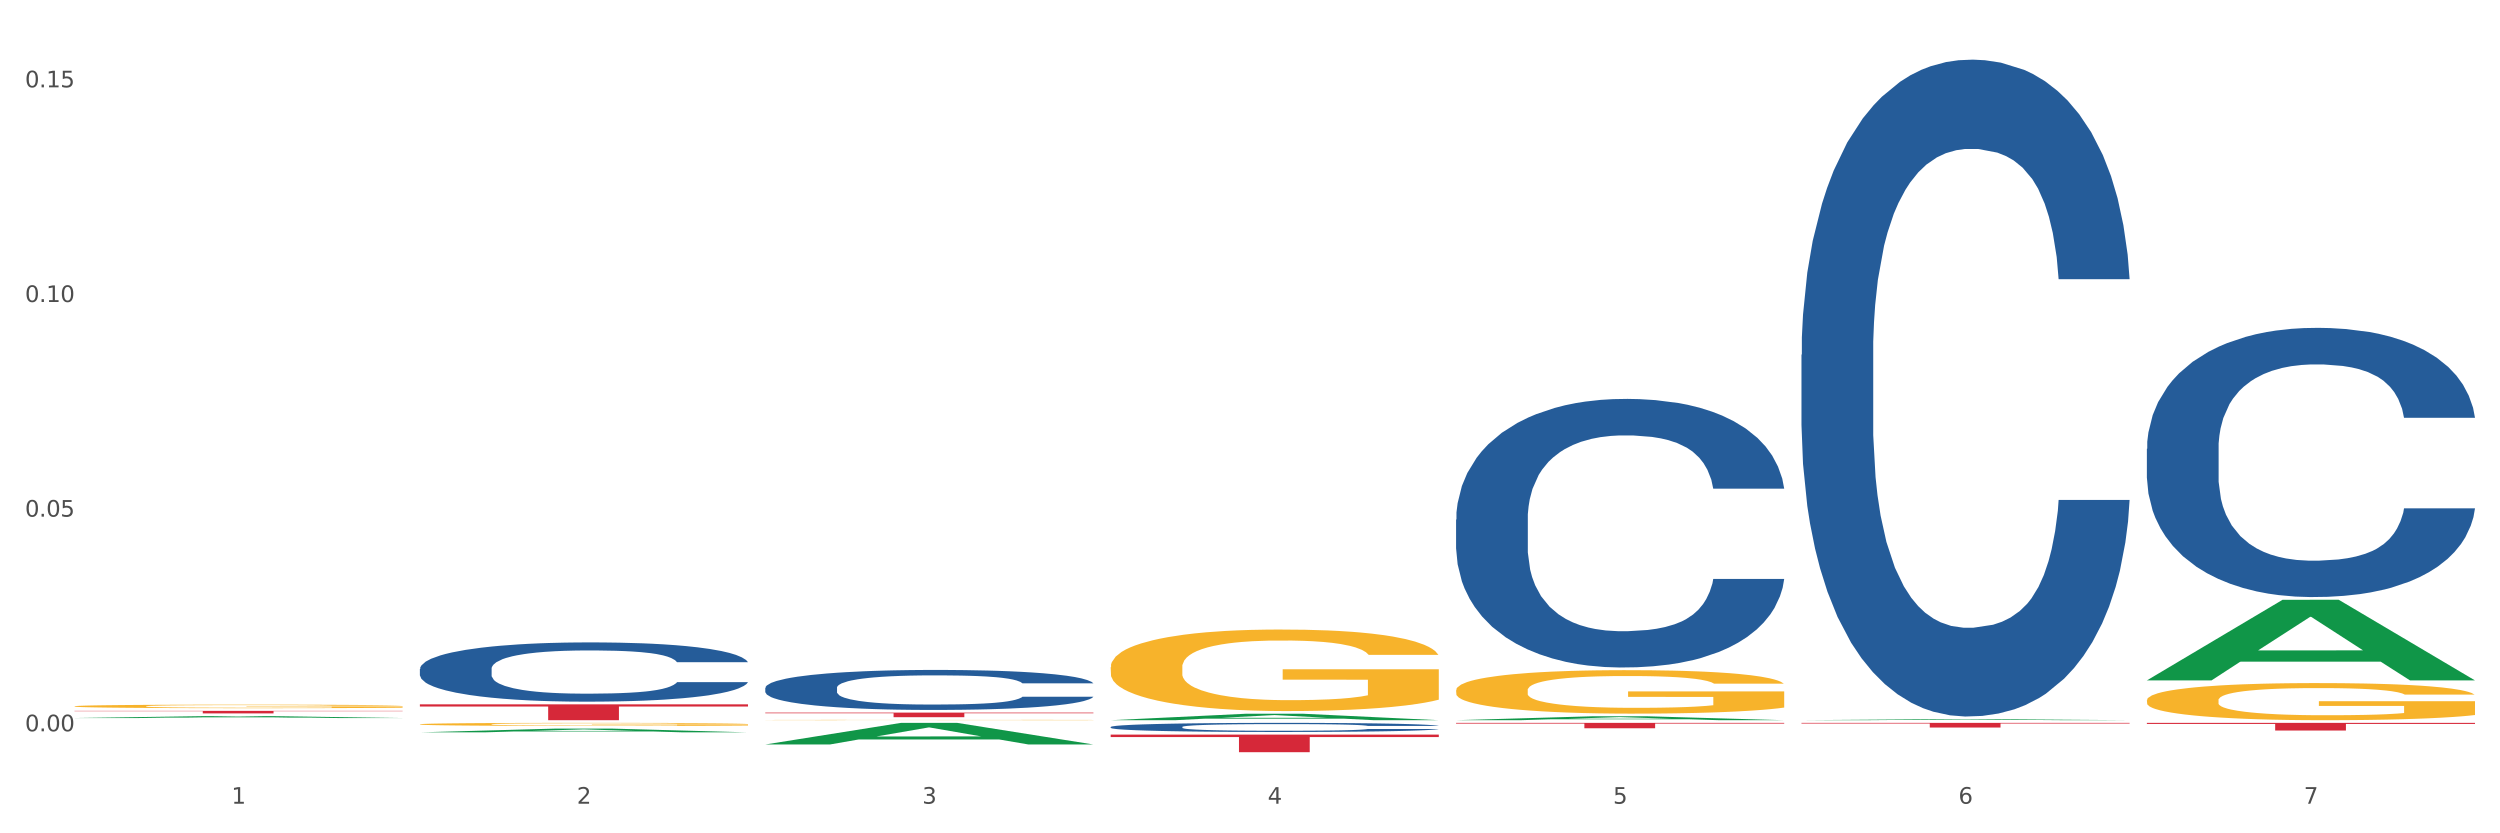 <?xml version="1.0" encoding="utf-8" standalone="no"?>
<!DOCTYPE svg PUBLIC "-//W3C//DTD SVG 1.1//EN"
  "http://www.w3.org/Graphics/SVG/1.1/DTD/svg11.dtd">
<svg xmlns:xlink="http://www.w3.org/1999/xlink" width="1080pt" height="360pt" viewBox="0 0 1080 360" xmlns="http://www.w3.org/2000/svg" version="1.1">
 <rect x="0" y="0" width="1080" height="360" fill="#333333" stroke="none"/>
 <defs>
  <style type="text/css">*{stroke-linejoin: round; stroke-linecap: butt}</style>
 </defs>
 <g id="figure_1">
  <g id="patch_1">
   <path d="M 0 360 
L 1080 360 
L 1080 0 
L 0 0 
z
" style="fill: #ffffff; stroke: #ffffff; stroke-linejoin: miter"/>
  </g>
  <g id="axes_1">
   <g id="matplotlib.axis_1">
    <g id="xtick_1">
     <g id="text_1">
      <!-- 1 -->
      <g style="fill: #4d4d4d" transform="translate(99.997 347.204) scale(0.096 -0.096)">
       <defs>
        <path id="DejaVuSans-31" d="M 794 531 
L 1825 531 
L 1825 4091 
L 703 3866 
L 703 4441 
L 1819 4666 
L 2450 4666 
L 2450 531 
L 3481 531 
L 3481 0 
L 794 0 
L 794 531 
z
" transform="scale(0.016)"/>
       </defs>
       <use xlink:href="#DejaVuSans-31"/>
      </g>
     </g>
    </g>
    <g id="xtick_2">
     <g id="text_2">
      <!-- 2 -->
      <g style="fill: #4d4d4d" transform="translate(249.209 347.204) scale(0.096 -0.096)">
       <defs>
        <path id="DejaVuSans-32" d="M 1228 531 
L 3431 531 
L 3431 0 
L 469 0 
L 469 531 
Q 828 903 1448 1529 
Q 2069 2156 2228 2338 
Q 2531 2678 2651 2914 
Q 2772 3150 2772 3378 
Q 2772 3750 2511 3984 
Q 2250 4219 1831 4219 
Q 1534 4219 1204 4116 
Q 875 4013 500 3803 
L 500 4441 
Q 881 4594 1212 4672 
Q 1544 4750 1819 4750 
Q 2544 4750 2975 4387 
Q 3406 4025 3406 3419 
Q 3406 3131 3298 2873 
Q 3191 2616 2906 2266 
Q 2828 2175 2409 1742 
Q 1991 1309 1228 531 
z
" transform="scale(0.016)"/>
       </defs>
       <use xlink:href="#DejaVuSans-32"/>
      </g>
     </g>
    </g>
    <g id="xtick_3">
     <g id="text_3">
      <!-- 3 -->
      <g style="fill: #4d4d4d" transform="translate(398.421 347.204) scale(0.096 -0.096)">
       <defs>
        <path id="DejaVuSans-33" d="M 2597 2516 
Q 3050 2419 3304 2112 
Q 3559 1806 3559 1356 
Q 3559 666 3084 287 
Q 2609 -91 1734 -91 
Q 1441 -91 1130 -33 
Q 819 25 488 141 
L 488 750 
Q 750 597 1062 519 
Q 1375 441 1716 441 
Q 2309 441 2620 675 
Q 2931 909 2931 1356 
Q 2931 1769 2642 2001 
Q 2353 2234 1838 2234 
L 1294 2234 
L 1294 2753 
L 1863 2753 
Q 2328 2753 2575 2939 
Q 2822 3125 2822 3475 
Q 2822 3834 2567 4026 
Q 2313 4219 1838 4219 
Q 1578 4219 1281 4162 
Q 984 4106 628 3988 
L 628 4550 
Q 988 4650 1302 4700 
Q 1616 4750 1894 4750 
Q 2613 4750 3031 4423 
Q 3450 4097 3450 3541 
Q 3450 3153 3228 2886 
Q 3006 2619 2597 2516 
z
" transform="scale(0.016)"/>
       </defs>
       <use xlink:href="#DejaVuSans-33"/>
      </g>
     </g>
    </g>
    <g id="xtick_4">
     <g id="text_4">
      <!-- 4 -->
      <g style="fill: #4d4d4d" transform="translate(547.634 347.204) scale(0.096 -0.096)">
       <defs>
        <path id="DejaVuSans-34" d="M 2419 4116 
L 825 1625 
L 2419 1625 
L 2419 4116 
z
M 2253 4666 
L 3047 4666 
L 3047 1625 
L 3713 1625 
L 3713 1100 
L 3047 1100 
L 3047 0 
L 2419 0 
L 2419 1100 
L 313 1100 
L 313 1709 
L 2253 4666 
z
" transform="scale(0.016)"/>
       </defs>
       <use xlink:href="#DejaVuSans-34"/>
      </g>
     </g>
    </g>
    <g id="xtick_5">
     <g id="text_5">
      <!-- 5 -->
      <g style="fill: #4d4d4d" transform="translate(696.846 347.204) scale(0.096 -0.096)">
       <defs>
        <path id="DejaVuSans-35" d="M 691 4666 
L 3169 4666 
L 3169 4134 
L 1269 4134 
L 1269 2991 
Q 1406 3038 1543 3061 
Q 1681 3084 1819 3084 
Q 2600 3084 3056 2656 
Q 3513 2228 3513 1497 
Q 3513 744 3044 326 
Q 2575 -91 1722 -91 
Q 1428 -91 1123 -41 
Q 819 9 494 109 
L 494 744 
Q 775 591 1075 516 
Q 1375 441 1709 441 
Q 2250 441 2565 725 
Q 2881 1009 2881 1497 
Q 2881 1984 2565 2268 
Q 2250 2553 1709 2553 
Q 1456 2553 1204 2497 
Q 953 2441 691 2322 
L 691 4666 
z
" transform="scale(0.016)"/>
       </defs>
       <use xlink:href="#DejaVuSans-35"/>
      </g>
     </g>
    </g>
    <g id="xtick_6">
     <g id="text_6">
      <!-- 6 -->
      <g style="fill: #4d4d4d" transform="translate(846.058 347.204) scale(0.096 -0.096)">
       <defs>
        <path id="DejaVuSans-36" d="M 2113 2584 
Q 1688 2584 1439 2293 
Q 1191 2003 1191 1497 
Q 1191 994 1439 701 
Q 1688 409 2113 409 
Q 2538 409 2786 701 
Q 3034 994 3034 1497 
Q 3034 2003 2786 2293 
Q 2538 2584 2113 2584 
z
M 3366 4563 
L 3366 3988 
Q 3128 4100 2886 4159 
Q 2644 4219 2406 4219 
Q 1781 4219 1451 3797 
Q 1122 3375 1075 2522 
Q 1259 2794 1537 2939 
Q 1816 3084 2150 3084 
Q 2853 3084 3261 2657 
Q 3669 2231 3669 1497 
Q 3669 778 3244 343 
Q 2819 -91 2113 -91 
Q 1303 -91 875 529 
Q 447 1150 447 2328 
Q 447 3434 972 4092 
Q 1497 4750 2381 4750 
Q 2619 4750 2861 4703 
Q 3103 4656 3366 4563 
z
" transform="scale(0.016)"/>
       </defs>
       <use xlink:href="#DejaVuSans-36"/>
      </g>
     </g>
    </g>
    <g id="xtick_7">
     <g id="text_7">
      <!-- 7 -->
      <g style="fill: #4d4d4d" transform="translate(995.27 347.204) scale(0.096 -0.096)">
       <defs>
        <path id="DejaVuSans-37" d="M 525 4666 
L 3525 4666 
L 3525 4397 
L 1831 0 
L 1172 0 
L 2766 4134 
L 525 4134 
L 525 4666 
z
" transform="scale(0.016)"/>
       </defs>
       <use xlink:href="#DejaVuSans-37"/>
      </g>
     </g>
    </g>
    <g id="xtick_8"/>
    <g id="xtick_9"/>
    <g id="xtick_10"/>
    <g id="xtick_11"/>
    <g id="xtick_12"/>
    <g id="xtick_13"/>
   </g>
   <g id="matplotlib.axis_2">
    <g id="ytick_1">
     <g id="text_8">
      <!-- 0.00 -->
      <g style="fill: #4d4d4d" transform="translate(10.8 315.923) scale(0.096 -0.096)">
       <defs>
        <path id="DejaVuSans-30" d="M 2034 4250 
Q 1547 4250 1301 3770 
Q 1056 3291 1056 2328 
Q 1056 1369 1301 889 
Q 1547 409 2034 409 
Q 2525 409 2770 889 
Q 3016 1369 3016 2328 
Q 3016 3291 2770 3770 
Q 2525 4250 2034 4250 
z
M 2034 4750 
Q 2819 4750 3233 4129 
Q 3647 3509 3647 2328 
Q 3647 1150 3233 529 
Q 2819 -91 2034 -91 
Q 1250 -91 836 529 
Q 422 1150 422 2328 
Q 422 3509 836 4129 
Q 1250 4750 2034 4750 
z
" transform="scale(0.016)"/>
        <path id="DejaVuSans-2e" d="M 684 794 
L 1344 794 
L 1344 0 
L 684 0 
L 684 794 
z
" transform="scale(0.016)"/>
       </defs>
       <use xlink:href="#DejaVuSans-30"/>
       <use xlink:href="#DejaVuSans-2e" transform="translate(63.623 0)"/>
       <use xlink:href="#DejaVuSans-30" transform="translate(95.41 0)"/>
       <use xlink:href="#DejaVuSans-30" transform="translate(159.033 0)"/>
      </g>
     </g>
    </g>
    <g id="ytick_2">
     <g id="text_9">
      <!-- 0.05 -->
      <g style="fill: #4d4d4d" transform="translate(10.8 223.195) scale(0.096 -0.096)">
       <use xlink:href="#DejaVuSans-30"/>
       <use xlink:href="#DejaVuSans-2e" transform="translate(63.623 0)"/>
       <use xlink:href="#DejaVuSans-30" transform="translate(95.41 0)"/>
       <use xlink:href="#DejaVuSans-35" transform="translate(159.033 0)"/>
      </g>
     </g>
    </g>
    <g id="ytick_3">
     <g id="text_10">
      <!-- 0.10 -->
      <g style="fill: #4d4d4d" transform="translate(10.8 130.466) scale(0.096 -0.096)">
       <use xlink:href="#DejaVuSans-30"/>
       <use xlink:href="#DejaVuSans-2e" transform="translate(63.623 0)"/>
       <use xlink:href="#DejaVuSans-31" transform="translate(95.41 0)"/>
       <use xlink:href="#DejaVuSans-30" transform="translate(159.033 0)"/>
      </g>
     </g>
    </g>
    <g id="ytick_4">
     <g id="text_11">
      <!-- 0.15 -->
      <g style="fill: #4d4d4d" transform="translate(10.8 37.738) scale(0.096 -0.096)">
       <use xlink:href="#DejaVuSans-30"/>
       <use xlink:href="#DejaVuSans-2e" transform="translate(63.623 0)"/>
       <use xlink:href="#DejaVuSans-31" transform="translate(95.41 0)"/>
       <use xlink:href="#DejaVuSans-35" transform="translate(159.033 0)"/>
      </g>
     </g>
    </g>
    <g id="ytick_5"/>
    <g id="ytick_6"/>
    <g id="ytick_7"/>
   </g>
   <g id="PolyCollection_1">
    <path d="M 32.175 310.192 
L 32.321 310.191 
L 90.775 309.325 
L 115.034 309.324 
L 173.927 310.193 
L 145.869 310.193 
L 133.155 309.991 
L 72.801 309.991 
L 72.362 309.994 
L 60.087 310.193 
L 32.175 310.193 
L 32.175 310.192 
L 80.4 309.87 
L 125.556 309.869 
L 103.197 309.509 
L 102.905 309.508 
L 102.612 309.51 
L 80.254 309.869 
L 80.4 309.87 
L 32.175 310.192 
z
" clip-path="url(#p2150e89f36)" style="fill: #109648"/>
    <path d="M 479.812 314.045 
L 479.979 314.042 
L 479.979 313.941 
L 480.482 313.804 
L 482.325 313.553 
L 484.671 313.362 
L 488.692 313.139 
L 490.87 313.045 
L 493.719 312.941 
L 499.583 312.772 
L 506.285 312.628 
L 510.977 312.549 
L 514.496 312.499 
L 522.371 312.409 
L 526.895 312.369 
L 531.586 312.337 
L 535.608 312.315 
L 542.31 312.29 
L 547.672 312.279 
L 553.871 312.276 
L 559.065 312.279 
L 565.935 312.294 
L 575.988 312.337 
L 579.842 312.362 
L 585.036 312.405 
L 590.398 312.463 
L 594.754 312.52 
L 599.781 312.603 
L 604.975 312.711 
L 610.002 312.848 
L 613.521 312.974 
L 616.369 313.107 
L 618.882 313.268 
L 620.726 313.445 
L 621.563 313.592 
L 590.901 313.592 
L 590.063 313.459 
L 588.387 313.315 
L 586.712 313.218 
L 584.869 313.139 
L 582.02 313.049 
L 579.507 312.991 
L 575.318 312.923 
L 571.464 312.88 
L 568.281 312.855 
L 564.427 312.833 
L 556.217 312.812 
L 550.352 312.812 
L 546.666 312.819 
L 542.142 312.837 
L 538.288 312.862 
L 533.764 312.905 
L 530.246 312.952 
L 526.727 313.013 
L 524.716 313.056 
L 521.7 313.135 
L 519.69 313.2 
L 517.009 313.312 
L 515.501 313.391 
L 512.82 313.596 
L 511.647 313.747 
L 511.144 313.851 
L 510.809 313.966 
L 510.809 314.527 
L 511.815 314.779 
L 512.652 314.887 
L 513.993 315.009 
L 516.506 315.167 
L 520.192 315.322 
L 524.046 315.434 
L 527.23 315.502 
L 530.246 315.552 
L 533.262 315.592 
L 536.948 315.628 
L 539.964 315.649 
L 544.488 315.671 
L 549.85 315.682 
L 554.039 315.682 
L 562.584 315.664 
L 566.438 315.646 
L 570.124 315.621 
L 574.145 315.581 
L 577.329 315.538 
L 579.172 315.506 
L 582.188 315.437 
L 584.534 315.365 
L 586.544 315.283 
L 587.885 315.211 
L 589.393 315.103 
L 590.566 314.98 
L 590.901 314.916 
L 621.563 314.916 
L 620.893 315.045 
L 619.72 315.171 
L 617.374 315.34 
L 615.531 315.437 
L 612.683 315.556 
L 609.667 315.657 
L 605.478 315.768 
L 601.624 315.851 
L 597.603 315.923 
L 593.246 315.988 
L 585.371 316.077 
L 582.523 316.103 
L 576.491 316.146 
L 571.799 316.171 
L 564.93 316.196 
L 557.892 316.211 
L 550.52 316.214 
L 543.985 316.207 
L 536.78 316.185 
L 532.256 316.164 
L 527.23 316.131 
L 521.365 316.081 
L 515.836 316.02 
L 510.642 315.948 
L 505.783 315.865 
L 501.259 315.772 
L 495.394 315.617 
L 491.038 315.466 
L 487.854 315.326 
L 485.676 315.207 
L 483.498 315.056 
L 482.325 314.952 
L 480.482 314.7 
L 479.812 314.466 
L 479.812 314.045 
z
" clip-path="url(#p2150e89f36)" style="fill: #255c99"/>
    <path d="M 629.024 224.459 
L 629.191 224.353 
L 629.191 221.386 
L 629.694 217.359 
L 631.537 209.941 
L 633.883 204.324 
L 637.904 197.754 
L 640.083 194.998 
L 642.931 191.925 
L 648.795 186.944 
L 655.498 182.705 
L 660.189 180.374 
L 663.708 178.89 
L 671.583 176.241 
L 676.107 175.075 
L 680.798 174.121 
L 684.82 173.485 
L 691.522 172.743 
L 696.884 172.426 
L 703.083 172.32 
L 708.277 172.426 
L 715.147 172.849 
L 725.201 174.121 
L 729.054 174.863 
L 734.249 176.135 
L 739.61 177.83 
L 743.967 179.526 
L 748.993 181.963 
L 754.188 185.143 
L 759.214 189.17 
L 762.733 192.879 
L 765.581 196.8 
L 768.095 201.569 
L 769.938 206.762 
L 770.776 211.107 
L 740.113 211.107 
L 739.275 207.185 
L 737.6 202.946 
L 735.924 200.085 
L 734.081 197.754 
L 731.233 195.104 
L 728.719 193.409 
L 724.53 191.395 
L 720.677 190.123 
L 717.493 189.382 
L 713.639 188.746 
L 705.429 188.11 
L 699.565 188.11 
L 695.878 188.322 
L 691.354 188.852 
L 687.501 189.594 
L 682.977 190.865 
L 679.458 192.243 
L 675.939 194.044 
L 673.929 195.316 
L 670.913 197.648 
L 668.902 199.555 
L 666.221 202.84 
L 664.713 205.172 
L 662.032 211.212 
L 660.859 215.663 
L 660.357 218.737 
L 660.022 222.128 
L 660.022 238.66 
L 661.027 246.078 
L 661.865 249.258 
L 663.205 252.861 
L 665.718 257.524 
L 669.405 262.081 
L 673.258 265.366 
L 676.442 267.379 
L 679.458 268.863 
L 682.474 270.029 
L 686.16 271.089 
L 689.176 271.724 
L 693.7 272.36 
L 699.062 272.678 
L 703.251 272.678 
L 711.796 272.148 
L 715.65 271.618 
L 719.336 270.877 
L 723.357 269.711 
L 726.541 268.439 
L 728.384 267.485 
L 731.4 265.472 
L 733.746 263.352 
L 735.757 260.915 
L 737.097 258.795 
L 738.605 255.616 
L 739.778 252.013 
L 740.113 250.105 
L 770.776 250.105 
L 770.105 253.921 
L 768.932 257.63 
L 766.587 262.611 
L 764.744 265.472 
L 761.895 268.969 
L 758.879 271.936 
L 754.69 275.222 
L 750.836 277.659 
L 746.815 279.779 
L 742.459 281.686 
L 734.584 284.335 
L 731.735 285.077 
L 725.703 286.349 
L 721.012 287.091 
L 714.142 287.833 
L 707.105 288.257 
L 699.732 288.363 
L 693.198 288.151 
L 685.993 287.515 
L 681.469 286.879 
L 676.442 285.925 
L 670.578 284.441 
L 665.048 282.64 
L 659.854 280.52 
L 654.995 278.083 
L 650.471 275.328 
L 644.607 270.771 
L 640.25 266.32 
L 637.067 262.187 
L 634.888 258.689 
L 632.71 254.238 
L 631.537 251.165 
L 629.694 243.747 
L 629.024 236.859 
L 629.024 224.459 
z
" clip-path="url(#p2150e89f36)" style="fill: #255c99"/>
    <path d="M 778.236 153.266 
L 778.404 153.006 
L 778.404 145.75 
L 778.906 135.902 
L 780.749 117.761 
L 783.095 104.025 
L 787.117 87.958 
L 789.295 81.219 
L 792.143 73.704 
L 798.008 61.523 
L 804.71 51.157 
L 809.401 45.456 
L 812.92 41.827 
L 820.795 35.348 
L 825.319 32.498 
L 830.011 30.165 
L 834.032 28.61 
L 840.734 26.796 
L 846.096 26.019 
L 852.296 25.759 
L 857.49 26.019 
L 864.359 27.055 
L 874.413 30.165 
L 878.267 31.979 
L 883.461 35.089 
L 888.823 39.236 
L 893.179 43.382 
L 898.206 49.343 
L 903.4 57.118 
L 908.426 66.966 
L 911.945 76.036 
L 914.794 85.625 
L 917.307 97.287 
L 919.15 109.986 
L 919.988 120.612 
L 889.325 120.612 
L 888.487 111.023 
L 886.812 100.656 
L 885.136 93.659 
L 883.293 87.958 
L 880.445 81.479 
L 877.931 77.332 
L 873.743 72.408 
L 869.889 69.298 
L 866.705 67.484 
L 862.851 65.929 
L 854.641 64.374 
L 848.777 64.374 
L 845.091 64.892 
L 840.567 66.188 
L 836.713 68.002 
L 832.189 71.112 
L 828.67 74.481 
L 825.152 78.887 
L 823.141 81.997 
L 820.125 87.698 
L 818.114 92.363 
L 815.433 100.397 
L 813.925 106.099 
L 811.245 120.871 
L 810.072 131.755 
L 809.569 139.271 
L 809.234 147.564 
L 809.234 187.993 
L 810.239 206.134 
L 811.077 213.909 
L 812.417 222.72 
L 814.931 234.123 
L 818.617 245.267 
L 822.471 253.301 
L 825.654 258.225 
L 828.67 261.853 
L 831.686 264.704 
L 835.372 267.295 
L 838.388 268.85 
L 842.912 270.405 
L 848.274 271.183 
L 852.463 271.183 
L 861.008 269.887 
L 864.862 268.591 
L 868.548 266.777 
L 872.57 263.926 
L 875.753 260.816 
L 877.596 258.484 
L 880.612 253.56 
L 882.958 248.377 
L 884.969 242.416 
L 886.309 237.233 
L 887.817 229.458 
L 888.99 220.647 
L 889.325 215.982 
L 919.988 215.982 
L 919.318 225.312 
L 918.145 234.382 
L 915.799 246.563 
L 913.956 253.56 
L 911.107 262.112 
L 908.091 269.369 
L 903.902 277.402 
L 900.049 283.363 
L 896.027 288.546 
L 891.671 293.211 
L 883.796 299.69 
L 880.947 301.504 
L 874.915 304.614 
L 870.224 306.428 
L 863.354 308.242 
L 856.317 309.279 
L 848.944 309.538 
L 842.41 309.02 
L 835.205 307.465 
L 830.681 305.91 
L 825.654 303.577 
L 819.79 299.949 
L 814.26 295.544 
L 809.066 290.36 
L 804.207 284.4 
L 799.683 277.662 
L 793.819 266.518 
L 789.462 255.633 
L 786.279 245.526 
L 784.101 236.974 
L 781.922 226.089 
L 780.749 218.573 
L 778.906 200.432 
L 778.236 183.587 
L 778.236 153.266 
z
" clip-path="url(#p2150e89f36)" style="fill: #255c99"/>
    <path d="M 927.448 193.887 
L 927.616 193.78 
L 927.616 190.806 
L 928.119 186.77 
L 929.962 179.335 
L 932.307 173.705 
L 936.329 167.12 
L 938.507 164.358 
L 941.355 161.278 
L 947.22 156.285 
L 953.922 152.037 
L 958.614 149.7 
L 962.132 148.213 
L 970.007 145.557 
L 974.531 144.389 
L 979.223 143.433 
L 983.244 142.796 
L 989.946 142.052 
L 995.308 141.733 
L 1001.508 141.627 
L 1006.702 141.733 
L 1013.572 142.158 
L 1023.625 143.433 
L 1027.479 144.176 
L 1032.673 145.451 
L 1038.035 147.151 
L 1042.391 148.85 
L 1047.418 151.293 
L 1052.612 154.48 
L 1057.639 158.516 
L 1061.157 162.234 
L 1064.006 166.164 
L 1066.519 170.943 
L 1068.362 176.148 
L 1069.2 180.503 
L 1038.537 180.503 
L 1037.7 176.573 
L 1036.024 172.324 
L 1034.349 169.456 
L 1032.505 167.12 
L 1029.657 164.464 
L 1027.144 162.765 
L 1022.955 160.747 
L 1019.101 159.472 
L 1015.917 158.728 
L 1012.064 158.091 
L 1003.854 157.454 
L 997.989 157.454 
L 994.303 157.666 
L 989.779 158.197 
L 985.925 158.941 
L 981.401 160.215 
L 977.882 161.596 
L 974.364 163.402 
L 972.353 164.677 
L 969.337 167.013 
L 967.326 168.925 
L 964.646 172.218 
L 963.138 174.555 
L 960.457 180.609 
L 959.284 185.071 
L 958.781 188.151 
L 958.446 191.55 
L 958.446 208.12 
L 959.451 215.555 
L 960.289 218.742 
L 961.63 222.353 
L 964.143 227.027 
L 967.829 231.594 
L 971.683 234.887 
L 974.866 236.905 
L 977.882 238.392 
L 980.898 239.56 
L 984.585 240.623 
L 987.601 241.26 
L 992.125 241.897 
L 997.486 242.216 
L 1001.675 242.216 
L 1010.221 241.685 
L 1014.074 241.154 
L 1017.761 240.41 
L 1021.782 239.242 
L 1024.965 237.967 
L 1026.809 237.011 
L 1029.825 234.993 
L 1032.17 232.869 
L 1034.181 230.426 
L 1035.521 228.301 
L 1037.029 225.115 
L 1038.202 221.503 
L 1038.537 219.591 
L 1069.2 219.591 
L 1068.53 223.415 
L 1067.357 227.133 
L 1065.011 232.125 
L 1063.168 234.993 
L 1060.32 238.498 
L 1057.304 241.472 
L 1053.115 244.765 
L 1049.261 247.208 
L 1045.24 249.333 
L 1040.883 251.244 
L 1033.008 253.9 
L 1030.16 254.643 
L 1024.128 255.918 
L 1019.436 256.662 
L 1012.566 257.405 
L 1005.529 257.83 
L 998.157 257.936 
L 991.622 257.724 
L 984.417 257.086 
L 979.893 256.449 
L 974.866 255.493 
L 969.002 254.006 
L 963.473 252.2 
L 958.279 250.076 
L 953.419 247.633 
L 948.895 244.871 
L 943.031 240.304 
L 938.675 235.843 
L 935.491 231.7 
L 933.313 228.195 
L 931.135 223.734 
L 929.962 220.654 
L 928.119 213.218 
L 927.448 206.314 
L 927.448 193.887 
z
" clip-path="url(#p2150e89f36)" style="fill: #255c99"/>
    <path d="M 32.175 307.081 
L 173.927 307.081 
L 173.927 307.233 
L 118.167 307.234 
L 118.167 308.178 
L 87.599 308.178 
L 87.599 307.234 
L 32.175 307.233 
L 32.175 307.082 
L 32.175 307.081 
z
" clip-path="url(#p2150e89f36)" style="fill: #d62839"/>
    <path d="M 181.387 304.267 
L 323.139 304.267 
L 323.139 305.221 
L 267.379 305.227 
L 267.379 311.13 
L 236.811 311.13 
L 236.811 305.227 
L 181.387 305.221 
L 181.387 304.274 
L 181.387 304.267 
z
" clip-path="url(#p2150e89f36)" style="fill: #d62839"/>
    <path d="M 330.599 307.843 
L 472.351 307.843 
L 472.351 308.12 
L 416.591 308.122 
L 416.591 309.837 
L 386.024 309.837 
L 386.024 308.122 
L 330.599 308.12 
L 330.599 307.845 
L 330.599 307.843 
z
" clip-path="url(#p2150e89f36)" style="fill: #d62839"/>
    <path d="M 479.812 317.36 
L 621.563 317.36 
L 621.563 318.415 
L 565.803 318.422 
L 565.803 324.95 
L 535.236 324.95 
L 535.236 318.422 
L 479.812 318.415 
L 479.812 317.367 
L 479.812 317.36 
z
" clip-path="url(#p2150e89f36)" style="fill: #d62839"/>
    <path d="M 629.024 312.276 
L 770.776 312.276 
L 770.776 312.602 
L 715.015 312.604 
L 715.015 314.621 
L 684.448 314.621 
L 684.448 312.604 
L 629.024 312.602 
L 629.024 312.278 
L 629.024 312.276 
z
" clip-path="url(#p2150e89f36)" style="fill: #d62839"/>
    <path d="M 778.236 312.276 
L 919.988 312.276 
L 919.988 312.558 
L 864.228 312.56 
L 864.228 314.308 
L 833.66 314.308 
L 833.66 312.56 
L 778.236 312.558 
L 778.236 312.278 
L 778.236 312.276 
z
" clip-path="url(#p2150e89f36)" style="fill: #d62839"/>
    <path d="M 927.448 312.276 
L 1069.2 312.276 
L 1069.2 312.737 
L 1013.44 312.74 
L 1013.44 315.596 
L 982.873 315.596 
L 982.873 312.74 
L 927.448 312.737 
L 927.448 312.279 
L 927.448 312.276 
z
" clip-path="url(#p2150e89f36)" style="fill: #d62839"/>
    <path d="M 32.175 305.113 
L 32.342 305.112 
L 32.342 305.062 
L 32.677 305.019 
L 34.351 304.914 
L 36.861 304.828 
L 38.702 304.782 
L 40.543 304.744 
L 42.719 304.706 
L 45.396 304.667 
L 50.25 304.61 
L 53.262 304.581 
L 56.944 304.55 
L 63.638 304.505 
L 68.492 304.48 
L 73.512 304.459 
L 81.713 304.434 
L 87.068 304.423 
L 92.758 304.415 
L 99.62 304.409 
L 104.808 304.408 
L 116.188 304.412 
L 125.895 304.425 
L 130.581 304.434 
L 136.606 304.451 
L 139.786 304.462 
L 144.974 304.485 
L 150.329 304.514 
L 154.011 304.539 
L 159.534 304.586 
L 163.718 304.634 
L 167.567 304.692 
L 169.575 304.733 
L 171.082 304.77 
L 172.42 304.814 
L 173.759 304.882 
L 143.635 304.882 
L 142.463 304.833 
L 140.623 304.787 
L 137.945 304.743 
L 135.602 304.715 
L 131.585 304.68 
L 127.903 304.657 
L 124.054 304.641 
L 119.368 304.627 
L 115.686 304.62 
L 110.498 304.614 
L 100.289 304.616 
L 93.428 304.627 
L 88.742 304.641 
L 85.729 304.653 
L 83.052 304.667 
L 80.039 304.687 
L 76.525 304.716 
L 74.014 304.743 
L 71.504 304.776 
L 69.496 304.809 
L 67.655 304.848 
L 66.149 304.89 
L 64.977 304.934 
L 63.973 304.986 
L 63.136 305.074 
L 63.136 305.265 
L 63.471 305.309 
L 64.308 305.366 
L 65.312 305.409 
L 66.985 305.461 
L 68.492 305.495 
L 71.337 305.546 
L 74.516 305.587 
L 77.027 305.614 
L 79.537 305.636 
L 83.888 305.667 
L 88.742 305.692 
L 92.926 305.707 
L 98.616 305.721 
L 102.465 305.727 
L 105.812 305.73 
L 114.013 305.73 
L 119.87 305.725 
L 126.397 305.716 
L 131.418 305.703 
L 135.602 305.688 
L 140.288 305.663 
L 143.3 305.639 
L 143.3 305.348 
L 106.482 305.346 
L 106.482 305.152 
L 173.927 305.152 
L 173.927 305.721 
L 171.082 305.751 
L 167.902 305.777 
L 164.555 305.801 
L 159.534 305.83 
L 153.509 305.858 
L 148.154 305.877 
L 142.463 305.894 
L 135.769 305.909 
L 127.067 305.923 
L 121.711 305.929 
L 115.017 305.933 
L 107.151 305.935 
L 100.289 305.932 
L 93.595 305.925 
L 86.566 305.912 
L 79.704 305.894 
L 74.516 305.876 
L 69.328 305.854 
L 63.806 305.824 
L 59.454 305.797 
L 56.107 305.771 
L 52.425 305.739 
L 48.409 305.698 
L 45.396 305.66 
L 42.719 305.621 
L 39.873 305.571 
L 37.865 305.527 
L 35.857 305.473 
L 34.685 305.433 
L 33.347 305.37 
L 32.342 305.282 
L 32.175 305.113 
z
" clip-path="url(#p2150e89f36)" style="fill: #f7b32b"/>
    <path d="M 330.599 297.177 
L 330.767 297.162 
L 330.767 296.72 
L 331.27 296.12 
L 333.113 295.015 
L 335.459 294.178 
L 339.48 293.199 
L 341.658 292.789 
L 344.507 292.331 
L 350.371 291.589 
L 357.073 290.958 
L 361.765 290.61 
L 365.283 290.389 
L 373.158 289.995 
L 377.682 289.821 
L 382.374 289.679 
L 386.395 289.584 
L 393.098 289.474 
L 398.459 289.426 
L 404.659 289.41 
L 409.853 289.426 
L 416.723 289.489 
L 426.776 289.679 
L 430.63 289.789 
L 435.824 289.979 
L 441.186 290.231 
L 445.542 290.484 
L 450.569 290.847 
L 455.763 291.321 
L 460.79 291.921 
L 464.308 292.473 
L 467.157 293.057 
L 469.67 293.768 
L 471.513 294.541 
L 472.351 295.188 
L 441.688 295.188 
L 440.851 294.604 
L 439.175 293.973 
L 437.5 293.547 
L 435.657 293.199 
L 432.808 292.805 
L 430.295 292.552 
L 426.106 292.252 
L 422.252 292.063 
L 419.069 291.952 
L 415.215 291.857 
L 407.005 291.763 
L 401.14 291.763 
L 397.454 291.794 
L 392.93 291.873 
L 389.076 291.984 
L 384.552 292.173 
L 381.034 292.378 
L 377.515 292.647 
L 375.504 292.836 
L 372.488 293.183 
L 370.478 293.468 
L 367.797 293.957 
L 366.289 294.304 
L 363.608 295.204 
L 362.435 295.867 
L 361.932 296.325 
L 361.597 296.83 
L 361.597 299.293 
L 362.602 300.398 
L 363.44 300.871 
L 364.781 301.408 
L 367.294 302.103 
L 370.98 302.782 
L 374.834 303.271 
L 378.018 303.571 
L 381.034 303.792 
L 384.05 303.966 
L 387.736 304.123 
L 390.752 304.218 
L 395.276 304.313 
L 400.637 304.36 
L 404.826 304.36 
L 413.372 304.281 
L 417.225 304.202 
L 420.912 304.092 
L 424.933 303.918 
L 428.117 303.729 
L 429.96 303.587 
L 432.976 303.287 
L 435.321 302.971 
L 437.332 302.608 
L 438.673 302.292 
L 440.18 301.819 
L 441.353 301.282 
L 441.688 300.998 
L 472.351 300.998 
L 471.681 301.566 
L 470.508 302.119 
L 468.162 302.86 
L 466.319 303.287 
L 463.471 303.808 
L 460.455 304.25 
L 456.266 304.739 
L 452.412 305.102 
L 448.391 305.418 
L 444.034 305.702 
L 436.159 306.097 
L 433.311 306.207 
L 427.279 306.397 
L 422.587 306.507 
L 415.717 306.618 
L 408.68 306.681 
L 401.308 306.697 
L 394.773 306.665 
L 387.568 306.57 
L 383.044 306.476 
L 378.018 306.333 
L 372.153 306.112 
L 366.624 305.844 
L 361.43 305.528 
L 356.571 305.165 
L 352.047 304.755 
L 346.182 304.076 
L 341.826 303.413 
L 338.642 302.797 
L 336.464 302.276 
L 334.286 301.613 
L 333.113 301.156 
L 331.27 300.051 
L 330.599 299.024 
L 330.599 297.177 
z
" clip-path="url(#p2150e89f36)" style="fill: #255c99"/>
    <path d="M 181.387 289.02 
L 181.555 288.997 
L 181.555 288.342 
L 182.057 287.454 
L 183.901 285.817 
L 186.246 284.577 
L 190.268 283.127 
L 192.446 282.519 
L 195.294 281.841 
L 201.159 280.742 
L 207.861 279.807 
L 212.552 279.292 
L 216.071 278.965 
L 223.946 278.38 
L 228.47 278.123 
L 233.162 277.913 
L 237.183 277.772 
L 243.885 277.609 
L 249.247 277.539 
L 255.447 277.515 
L 260.641 277.539 
L 267.511 277.632 
L 277.564 277.913 
L 281.418 278.076 
L 286.612 278.357 
L 291.974 278.731 
L 296.33 279.105 
L 301.357 279.643 
L 306.551 280.345 
L 311.578 281.233 
L 315.096 282.052 
L 317.945 282.917 
L 320.458 283.969 
L 322.301 285.115 
L 323.139 286.074 
L 292.476 286.074 
L 291.638 285.209 
L 289.963 284.273 
L 288.287 283.642 
L 286.444 283.127 
L 283.596 282.543 
L 281.083 282.169 
L 276.894 281.724 
L 273.04 281.444 
L 269.856 281.28 
L 266.003 281.14 
L 257.792 280.999 
L 251.928 280.999 
L 248.242 281.046 
L 243.718 281.163 
L 239.864 281.327 
L 235.34 281.607 
L 231.821 281.911 
L 228.303 282.309 
L 226.292 282.59 
L 223.276 283.104 
L 221.265 283.525 
L 218.584 284.25 
L 217.076 284.764 
L 214.396 286.097 
L 213.223 287.079 
L 212.72 287.758 
L 212.385 288.506 
L 212.385 292.154 
L 213.39 293.791 
L 214.228 294.492 
L 215.568 295.288 
L 218.082 296.316 
L 221.768 297.322 
L 225.622 298.047 
L 228.805 298.491 
L 231.821 298.819 
L 234.837 299.076 
L 238.524 299.31 
L 241.54 299.45 
L 246.064 299.59 
L 251.425 299.66 
L 255.614 299.66 
L 264.159 299.544 
L 268.013 299.427 
L 271.699 299.263 
L 275.721 299.006 
L 278.904 298.725 
L 280.747 298.515 
L 283.763 298.07 
L 286.109 297.603 
L 288.12 297.065 
L 289.46 296.597 
L 290.968 295.896 
L 292.141 295.1 
L 292.476 294.68 
L 323.139 294.68 
L 322.469 295.521 
L 321.296 296.34 
L 318.95 297.439 
L 317.107 298.07 
L 314.258 298.842 
L 311.242 299.497 
L 307.054 300.222 
L 303.2 300.76 
L 299.178 301.227 
L 294.822 301.648 
L 286.947 302.233 
L 284.099 302.396 
L 278.067 302.677 
L 273.375 302.841 
L 266.505 303.004 
L 259.468 303.098 
L 252.095 303.121 
L 245.561 303.075 
L 238.356 302.934 
L 233.832 302.794 
L 228.805 302.584 
L 222.941 302.256 
L 217.412 301.859 
L 212.217 301.391 
L 207.358 300.853 
L 202.834 300.245 
L 196.97 299.24 
L 192.613 298.257 
L 189.43 297.345 
L 187.252 296.574 
L 185.073 295.592 
L 183.901 294.913 
L 182.057 293.276 
L 181.387 291.756 
L 181.387 289.02 
z
" clip-path="url(#p2150e89f36)" style="fill: #255c99"/>
    <path d="M 927.448 302.503 
L 927.616 302.489 
L 927.616 301.961 
L 927.95 301.507 
L 929.624 300.409 
L 932.134 299.501 
L 933.975 299.018 
L 935.816 298.622 
L 937.992 298.227 
L 940.67 297.817 
L 945.523 297.216 
L 948.535 296.909 
L 952.217 296.586 
L 958.912 296.118 
L 963.765 295.854 
L 968.786 295.634 
L 976.986 295.371 
L 982.342 295.254 
L 988.032 295.166 
L 994.893 295.107 
L 1000.081 295.092 
L 1011.462 295.136 
L 1021.168 295.268 
L 1025.854 295.371 
L 1031.879 295.546 
L 1035.059 295.664 
L 1040.247 295.898 
L 1045.603 296.206 
L 1049.284 296.469 
L 1054.807 296.967 
L 1058.991 297.465 
L 1062.84 298.08 
L 1064.849 298.505 
L 1066.355 298.9 
L 1067.694 299.354 
L 1069.033 300.072 
L 1038.908 300.072 
L 1037.737 299.559 
L 1035.896 299.076 
L 1033.218 298.607 
L 1030.875 298.315 
L 1026.859 297.948 
L 1023.177 297.714 
L 1019.328 297.538 
L 1014.642 297.392 
L 1010.96 297.319 
L 1005.772 297.26 
L 995.563 297.275 
L 988.701 297.392 
L 984.015 297.538 
L 981.003 297.67 
L 978.325 297.817 
L 975.313 298.022 
L 971.798 298.329 
L 969.288 298.607 
L 966.777 298.959 
L 964.769 299.31 
L 962.928 299.721 
L 961.422 300.16 
L 960.25 300.614 
L 959.246 301.17 
L 958.409 302.093 
L 958.409 304.1 
L 958.744 304.554 
L 959.581 305.154 
L 960.585 305.608 
L 962.259 306.15 
L 963.765 306.516 
L 966.61 307.043 
L 969.79 307.483 
L 972.3 307.761 
L 974.81 307.995 
L 979.162 308.318 
L 984.015 308.581 
L 988.199 308.742 
L 993.889 308.889 
L 997.738 308.947 
L 1001.086 308.977 
L 1009.286 308.977 
L 1015.144 308.933 
L 1021.671 308.83 
L 1026.691 308.698 
L 1030.875 308.537 
L 1035.561 308.274 
L 1038.574 308.025 
L 1038.574 304.964 
L 1001.755 304.949 
L 1001.755 302.913 
L 1069.2 302.913 
L 1069.2 308.889 
L 1066.355 309.196 
L 1063.175 309.475 
L 1059.828 309.724 
L 1054.807 310.031 
L 1048.782 310.324 
L 1043.427 310.529 
L 1037.737 310.705 
L 1031.043 310.866 
L 1022.34 311.013 
L 1016.985 311.071 
L 1010.29 311.115 
L 1002.424 311.13 
L 995.563 311.1 
L 988.869 311.027 
L 981.839 310.895 
L 974.978 310.705 
L 969.79 310.515 
L 964.602 310.28 
L 959.079 309.973 
L 954.728 309.68 
L 951.38 309.416 
L 947.699 309.079 
L 943.682 308.64 
L 940.67 308.244 
L 937.992 307.834 
L 935.147 307.307 
L 933.139 306.853 
L 931.13 306.282 
L 929.959 305.857 
L 928.62 305.198 
L 927.616 304.275 
L 927.448 302.503 
z
" clip-path="url(#p2150e89f36)" style="fill: #f7b32b"/>
    <path d="M 629.024 298.189 
L 629.191 298.172 
L 629.191 297.555 
L 629.526 297.023 
L 631.2 295.736 
L 633.71 294.672 
L 635.551 294.106 
L 637.392 293.643 
L 639.567 293.18 
L 642.245 292.7 
L 647.099 291.996 
L 650.111 291.636 
L 653.793 291.258 
L 660.487 290.709 
L 665.34 290.401 
L 670.361 290.143 
L 678.562 289.835 
L 683.917 289.697 
L 689.607 289.594 
L 696.469 289.526 
L 701.657 289.509 
L 713.037 289.56 
L 722.744 289.714 
L 727.43 289.835 
L 733.455 290.04 
L 736.635 290.178 
L 741.823 290.452 
L 747.178 290.812 
L 750.86 291.121 
L 756.383 291.705 
L 760.567 292.288 
L 764.416 293.008 
L 766.424 293.506 
L 767.93 293.969 
L 769.269 294.501 
L 770.608 295.341 
L 740.484 295.341 
L 739.312 294.741 
L 737.471 294.175 
L 734.794 293.626 
L 732.451 293.283 
L 728.434 292.854 
L 724.752 292.579 
L 720.903 292.374 
L 716.217 292.202 
L 712.535 292.116 
L 707.347 292.048 
L 697.138 292.065 
L 690.277 292.202 
L 685.591 292.374 
L 682.578 292.528 
L 679.901 292.7 
L 676.888 292.94 
L 673.374 293.3 
L 670.863 293.626 
L 668.353 294.038 
L 666.345 294.449 
L 664.504 294.93 
L 662.997 295.444 
L 661.826 295.976 
L 660.822 296.628 
L 659.985 297.709 
L 659.985 300.059 
L 660.32 300.591 
L 661.157 301.294 
L 662.161 301.826 
L 663.834 302.461 
L 665.34 302.89 
L 668.186 303.507 
L 671.365 304.022 
L 673.876 304.348 
L 676.386 304.623 
L 680.737 305 
L 685.591 305.309 
L 689.775 305.497 
L 695.465 305.669 
L 699.314 305.738 
L 702.661 305.772 
L 710.862 305.772 
L 716.719 305.72 
L 723.246 305.6 
L 728.267 305.446 
L 732.451 305.257 
L 737.137 304.948 
L 740.149 304.657 
L 740.149 301.071 
L 703.331 301.054 
L 703.331 298.67 
L 770.776 298.67 
L 770.776 305.669 
L 767.93 306.029 
L 764.751 306.355 
L 761.404 306.647 
L 756.383 307.007 
L 750.358 307.35 
L 745.003 307.59 
L 739.312 307.796 
L 732.618 307.985 
L 723.915 308.157 
L 718.56 308.225 
L 711.866 308.277 
L 704 308.294 
L 697.138 308.259 
L 690.444 308.174 
L 683.415 308.019 
L 676.553 307.796 
L 671.365 307.573 
L 666.177 307.299 
L 660.654 306.939 
L 656.303 306.595 
L 652.956 306.287 
L 649.274 305.892 
L 645.258 305.377 
L 642.245 304.914 
L 639.567 304.434 
L 636.722 303.816 
L 634.714 303.284 
L 632.706 302.615 
L 631.534 302.118 
L 630.195 301.346 
L 629.191 300.265 
L 629.024 298.189 
z
" clip-path="url(#p2150e89f36)" style="fill: #f7b32b"/>
    <path d="M 479.812 288.234 
L 479.979 288.202 
L 479.979 287.044 
L 480.314 286.047 
L 481.987 283.635 
L 484.498 281.64 
L 486.339 280.579 
L 488.18 279.711 
L 490.355 278.842 
L 493.033 277.941 
L 497.886 276.623 
L 500.899 275.947 
L 504.581 275.24 
L 511.275 274.21 
L 516.128 273.631 
L 521.149 273.149 
L 529.349 272.57 
L 534.705 272.313 
L 540.395 272.12 
L 547.257 271.991 
L 552.445 271.959 
L 563.825 272.055 
L 573.532 272.345 
L 578.218 272.57 
L 584.243 272.956 
L 587.422 273.213 
L 592.61 273.728 
L 597.966 274.403 
L 601.648 274.982 
L 607.171 276.076 
L 611.355 277.17 
L 615.204 278.52 
L 617.212 279.453 
L 618.718 280.322 
L 620.057 281.319 
L 621.396 282.895 
L 591.272 282.895 
L 590.1 281.769 
L 588.259 280.708 
L 585.581 279.678 
L 583.238 279.035 
L 579.222 278.231 
L 575.54 277.716 
L 571.691 277.33 
L 567.005 277.009 
L 563.323 276.848 
L 558.135 276.719 
L 547.926 276.751 
L 541.064 277.009 
L 536.378 277.33 
L 533.366 277.62 
L 530.688 277.941 
L 527.676 278.392 
L 524.161 279.067 
L 521.651 279.678 
L 519.141 280.45 
L 517.132 281.222 
L 515.291 282.123 
L 513.785 283.088 
L 512.614 284.085 
L 511.61 285.307 
L 510.773 287.334 
L 510.773 291.74 
L 511.108 292.737 
L 511.944 294.056 
L 512.948 295.053 
L 514.622 296.243 
L 516.128 297.047 
L 518.973 298.205 
L 522.153 299.17 
L 524.663 299.781 
L 527.174 300.296 
L 531.525 301.004 
L 536.378 301.583 
L 540.562 301.936 
L 546.253 302.258 
L 550.102 302.387 
L 553.449 302.451 
L 561.649 302.451 
L 567.507 302.355 
L 574.034 302.129 
L 579.055 301.84 
L 583.238 301.486 
L 587.924 300.907 
L 590.937 300.36 
L 590.937 293.638 
L 554.118 293.606 
L 554.118 289.135 
L 621.563 289.135 
L 621.563 302.258 
L 618.718 302.933 
L 615.538 303.545 
L 612.191 304.091 
L 607.171 304.767 
L 601.146 305.41 
L 595.79 305.86 
L 590.1 306.246 
L 583.406 306.6 
L 574.703 306.922 
L 569.348 307.051 
L 562.654 307.147 
L 554.788 307.179 
L 547.926 307.115 
L 541.232 306.954 
L 534.203 306.665 
L 527.341 306.246 
L 522.153 305.828 
L 516.965 305.314 
L 511.442 304.638 
L 507.091 303.995 
L 503.744 303.416 
L 500.062 302.676 
L 496.045 301.711 
L 493.033 300.843 
L 490.355 299.942 
L 487.51 298.784 
L 485.502 297.787 
L 483.494 296.533 
L 482.322 295.6 
L 480.983 294.153 
L 479.979 292.126 
L 479.812 288.234 
z
" clip-path="url(#p2150e89f36)" style="fill: #f7b32b"/>
    <path d="M 330.599 311.051 
L 330.767 311.051 
L 330.767 311.046 
L 331.102 311.042 
L 332.775 311.031 
L 335.285 311.023 
L 337.126 311.019 
L 338.967 311.015 
L 341.143 311.011 
L 343.821 311.008 
L 348.674 311.002 
L 351.686 310.999 
L 355.368 310.996 
L 362.063 310.992 
L 366.916 310.99 
L 371.937 310.988 
L 380.137 310.985 
L 385.493 310.984 
L 391.183 310.983 
L 398.044 310.983 
L 403.233 310.983 
L 414.613 310.983 
L 424.32 310.984 
L 429.006 310.985 
L 435.03 310.987 
L 438.21 310.988 
L 443.398 310.99 
L 448.754 310.993 
L 452.436 310.995 
L 457.958 311 
L 462.142 311.004 
L 465.992 311.01 
L 468 311.014 
L 469.506 311.018 
L 470.845 311.022 
L 472.184 311.028 
L 442.059 311.028 
L 440.888 311.024 
L 439.047 311.019 
L 436.369 311.015 
L 434.026 311.012 
L 430.01 311.009 
L 426.328 311.007 
L 422.479 311.005 
L 417.793 311.004 
L 414.111 311.003 
L 408.923 311.003 
L 398.714 311.003 
L 391.852 311.004 
L 387.166 311.005 
L 384.154 311.006 
L 381.476 311.008 
L 378.464 311.01 
L 374.949 311.012 
L 372.439 311.015 
L 369.928 311.018 
L 367.92 311.021 
L 366.079 311.025 
L 364.573 311.029 
L 363.401 311.033 
L 362.397 311.038 
L 361.561 311.047 
L 361.561 311.065 
L 361.895 311.069 
L 362.732 311.075 
L 363.736 311.079 
L 365.41 311.084 
L 366.916 311.087 
L 369.761 311.092 
L 372.941 311.096 
L 375.451 311.099 
L 377.962 311.101 
L 382.313 311.104 
L 387.166 311.106 
L 391.35 311.108 
L 397.04 311.109 
L 400.89 311.11 
L 404.237 311.11 
L 412.437 311.11 
L 418.295 311.11 
L 424.822 311.109 
L 429.842 311.107 
L 434.026 311.106 
L 438.712 311.104 
L 441.725 311.101 
L 441.725 311.073 
L 404.906 311.073 
L 404.906 311.054 
L 472.351 311.054 
L 472.351 311.109 
L 469.506 311.112 
L 466.326 311.115 
L 462.979 311.117 
L 457.958 311.12 
L 451.933 311.122 
L 446.578 311.124 
L 440.888 311.126 
L 434.194 311.127 
L 425.491 311.129 
L 420.136 311.129 
L 413.441 311.13 
L 405.576 311.13 
L 398.714 311.129 
L 392.02 311.129 
L 384.991 311.128 
L 378.129 311.126 
L 372.941 311.124 
L 367.753 311.122 
L 362.23 311.119 
L 357.879 311.116 
L 354.532 311.114 
L 350.85 311.111 
L 346.833 311.107 
L 343.821 311.103 
L 341.143 311.1 
L 338.298 311.095 
L 336.29 311.091 
L 334.281 311.085 
L 333.11 311.081 
L 331.771 311.075 
L 330.767 311.067 
L 330.599 311.051 
z
" clip-path="url(#p2150e89f36)" style="fill: #f7b32b"/>
    <path d="M 181.387 312.89 
L 181.555 312.889 
L 181.555 312.846 
L 181.889 312.808 
L 183.563 312.717 
L 186.073 312.641 
L 187.914 312.601 
L 189.755 312.569 
L 191.931 312.536 
L 194.608 312.502 
L 199.462 312.452 
L 202.474 312.426 
L 206.156 312.4 
L 212.85 312.361 
L 217.704 312.339 
L 222.724 312.321 
L 230.925 312.299 
L 236.28 312.289 
L 241.971 312.282 
L 248.832 312.277 
L 254.02 312.276 
L 265.401 312.279 
L 275.107 312.29 
L 279.793 312.299 
L 285.818 312.313 
L 288.998 312.323 
L 294.186 312.343 
L 299.541 312.368 
L 303.223 312.39 
L 308.746 312.431 
L 312.93 312.473 
L 316.779 312.524 
L 318.788 312.559 
L 320.294 312.592 
L 321.633 312.629 
L 322.971 312.689 
L 292.847 312.689 
L 291.676 312.646 
L 289.835 312.606 
L 287.157 312.567 
L 284.814 312.543 
L 280.797 312.513 
L 277.116 312.493 
L 273.266 312.479 
L 268.58 312.466 
L 264.899 312.46 
L 259.71 312.456 
L 249.502 312.457 
L 242.64 312.466 
L 237.954 312.479 
L 234.942 312.49 
L 232.264 312.502 
L 229.251 312.519 
L 225.737 312.544 
L 223.227 312.567 
L 220.716 312.596 
L 218.708 312.626 
L 216.867 312.66 
L 215.361 312.696 
L 214.189 312.734 
L 213.185 312.78 
L 212.348 312.856 
L 212.348 313.023 
L 212.683 313.061 
L 213.52 313.11 
L 214.524 313.148 
L 216.198 313.193 
L 217.704 313.223 
L 220.549 313.267 
L 223.729 313.303 
L 226.239 313.327 
L 228.749 313.346 
L 233.101 313.373 
L 237.954 313.395 
L 242.138 313.408 
L 247.828 313.42 
L 251.677 313.425 
L 255.024 313.427 
L 263.225 313.427 
L 269.082 313.424 
L 275.609 313.415 
L 280.63 313.404 
L 284.814 313.391 
L 289.5 313.369 
L 292.512 313.348 
L 292.512 313.095 
L 255.694 313.093 
L 255.694 312.924 
L 323.139 312.924 
L 323.139 313.42 
L 320.294 313.446 
L 317.114 313.469 
L 313.767 313.489 
L 308.746 313.515 
L 302.721 313.539 
L 297.366 313.556 
L 291.676 313.571 
L 284.981 313.584 
L 276.279 313.596 
L 270.923 313.601 
L 264.229 313.605 
L 256.363 313.606 
L 249.502 313.604 
L 242.807 313.597 
L 235.778 313.587 
L 228.917 313.571 
L 223.729 313.555 
L 218.541 313.536 
L 213.018 313.51 
L 208.666 313.486 
L 205.319 313.464 
L 201.637 313.436 
L 197.621 313.399 
L 194.608 313.367 
L 191.931 313.333 
L 189.086 313.289 
L 187.077 313.251 
L 185.069 313.204 
L 183.898 313.169 
L 182.559 313.114 
L 181.555 313.037 
L 181.387 312.89 
z
" clip-path="url(#p2150e89f36)" style="fill: #f7b32b"/>
    <path d="M 927.448 293.881 
L 927.595 293.848 
L 986.049 259.115 
L 1010.307 259.082 
L 1069.2 293.946 
L 1041.142 293.946 
L 1028.428 285.828 
L 968.074 285.828 
L 967.636 285.959 
L 955.36 293.946 
L 927.448 293.946 
L 927.448 293.881 
L 975.673 280.983 
L 1020.829 280.95 
L 998.47 266.513 
L 998.178 266.448 
L 997.886 266.546 
L 975.527 280.95 
L 975.673 280.983 
L 927.448 293.881 
z
" clip-path="url(#p2150e89f36)" style="fill: #109648"/>
    <path d="M 778.236 311.129 
L 778.382 311.128 
L 836.837 310.685 
L 861.095 310.684 
L 919.988 311.13 
L 891.93 311.13 
L 879.216 311.026 
L 818.862 311.026 
L 818.423 311.028 
L 806.148 311.13 
L 778.236 311.13 
L 778.236 311.129 
L 826.461 310.964 
L 871.617 310.964 
L 849.258 310.779 
L 848.966 310.778 
L 848.674 310.78 
L 826.315 310.964 
L 826.461 310.964 
L 778.236 311.129 
z
" clip-path="url(#p2150e89f36)" style="fill: #109648"/>
    <path d="M 629.024 311.127 
L 629.17 311.125 
L 687.624 309.441 
L 711.883 309.44 
L 770.776 311.13 
L 742.717 311.13 
L 730.004 310.736 
L 669.65 310.736 
L 669.211 310.743 
L 656.936 311.13 
L 629.024 311.13 
L 629.024 311.127 
L 677.249 310.501 
L 722.405 310.5 
L 700.046 309.8 
L 699.754 309.797 
L 699.461 309.802 
L 677.103 310.5 
L 677.249 310.501 
L 629.024 311.127 
z
" clip-path="url(#p2150e89f36)" style="fill: #109648"/>
    <path d="M 479.812 311.124 
L 479.958 311.122 
L 538.412 308.328 
L 562.671 308.325 
L 621.563 311.13 
L 593.505 311.13 
L 580.791 310.477 
L 520.437 310.477 
L 519.999 310.487 
L 507.724 311.13 
L 479.812 311.13 
L 479.812 311.124 
L 528.036 310.087 
L 573.192 310.084 
L 550.834 308.923 
L 550.541 308.918 
L 550.249 308.926 
L 527.89 310.084 
L 528.036 310.087 
L 479.812 311.124 
z
" clip-path="url(#p2150e89f36)" style="fill: #109648"/>
    <path d="M 330.599 321.599 
L 330.746 321.591 
L 389.2 312.285 
L 413.458 312.276 
L 472.351 321.617 
L 444.293 321.617 
L 431.579 319.442 
L 371.225 319.442 
L 370.787 319.477 
L 358.511 321.617 
L 330.599 321.617 
L 330.599 321.599 
L 378.824 318.144 
L 423.98 318.135 
L 401.621 314.267 
L 401.329 314.249 
L 401.037 314.276 
L 378.678 318.135 
L 378.824 318.144 
L 330.599 321.599 
z
" clip-path="url(#p2150e89f36)" style="fill: #109648"/>
    <path d="M 181.387 316.374 
L 181.533 316.372 
L 239.988 314.754 
L 264.246 314.752 
L 323.139 316.377 
L 295.081 316.377 
L 282.367 315.999 
L 222.013 315.999 
L 221.575 316.005 
L 209.299 316.377 
L 181.387 316.377 
L 181.387 316.374 
L 229.612 315.773 
L 274.768 315.771 
L 252.409 315.098 
L 252.117 315.095 
L 251.825 315.1 
L 229.466 315.771 
L 229.612 315.773 
L 181.387 316.374 
z
" clip-path="url(#p2150e89f36)" style="fill: #109648"/>
   </g>
  </g>
 </g>
 <defs>
  <clipPath id="p2150e89f36">
   <rect x="32.175" y="10.8" width="1037.025" height="329.109"/>
  </clipPath>
 </defs>
</svg>
